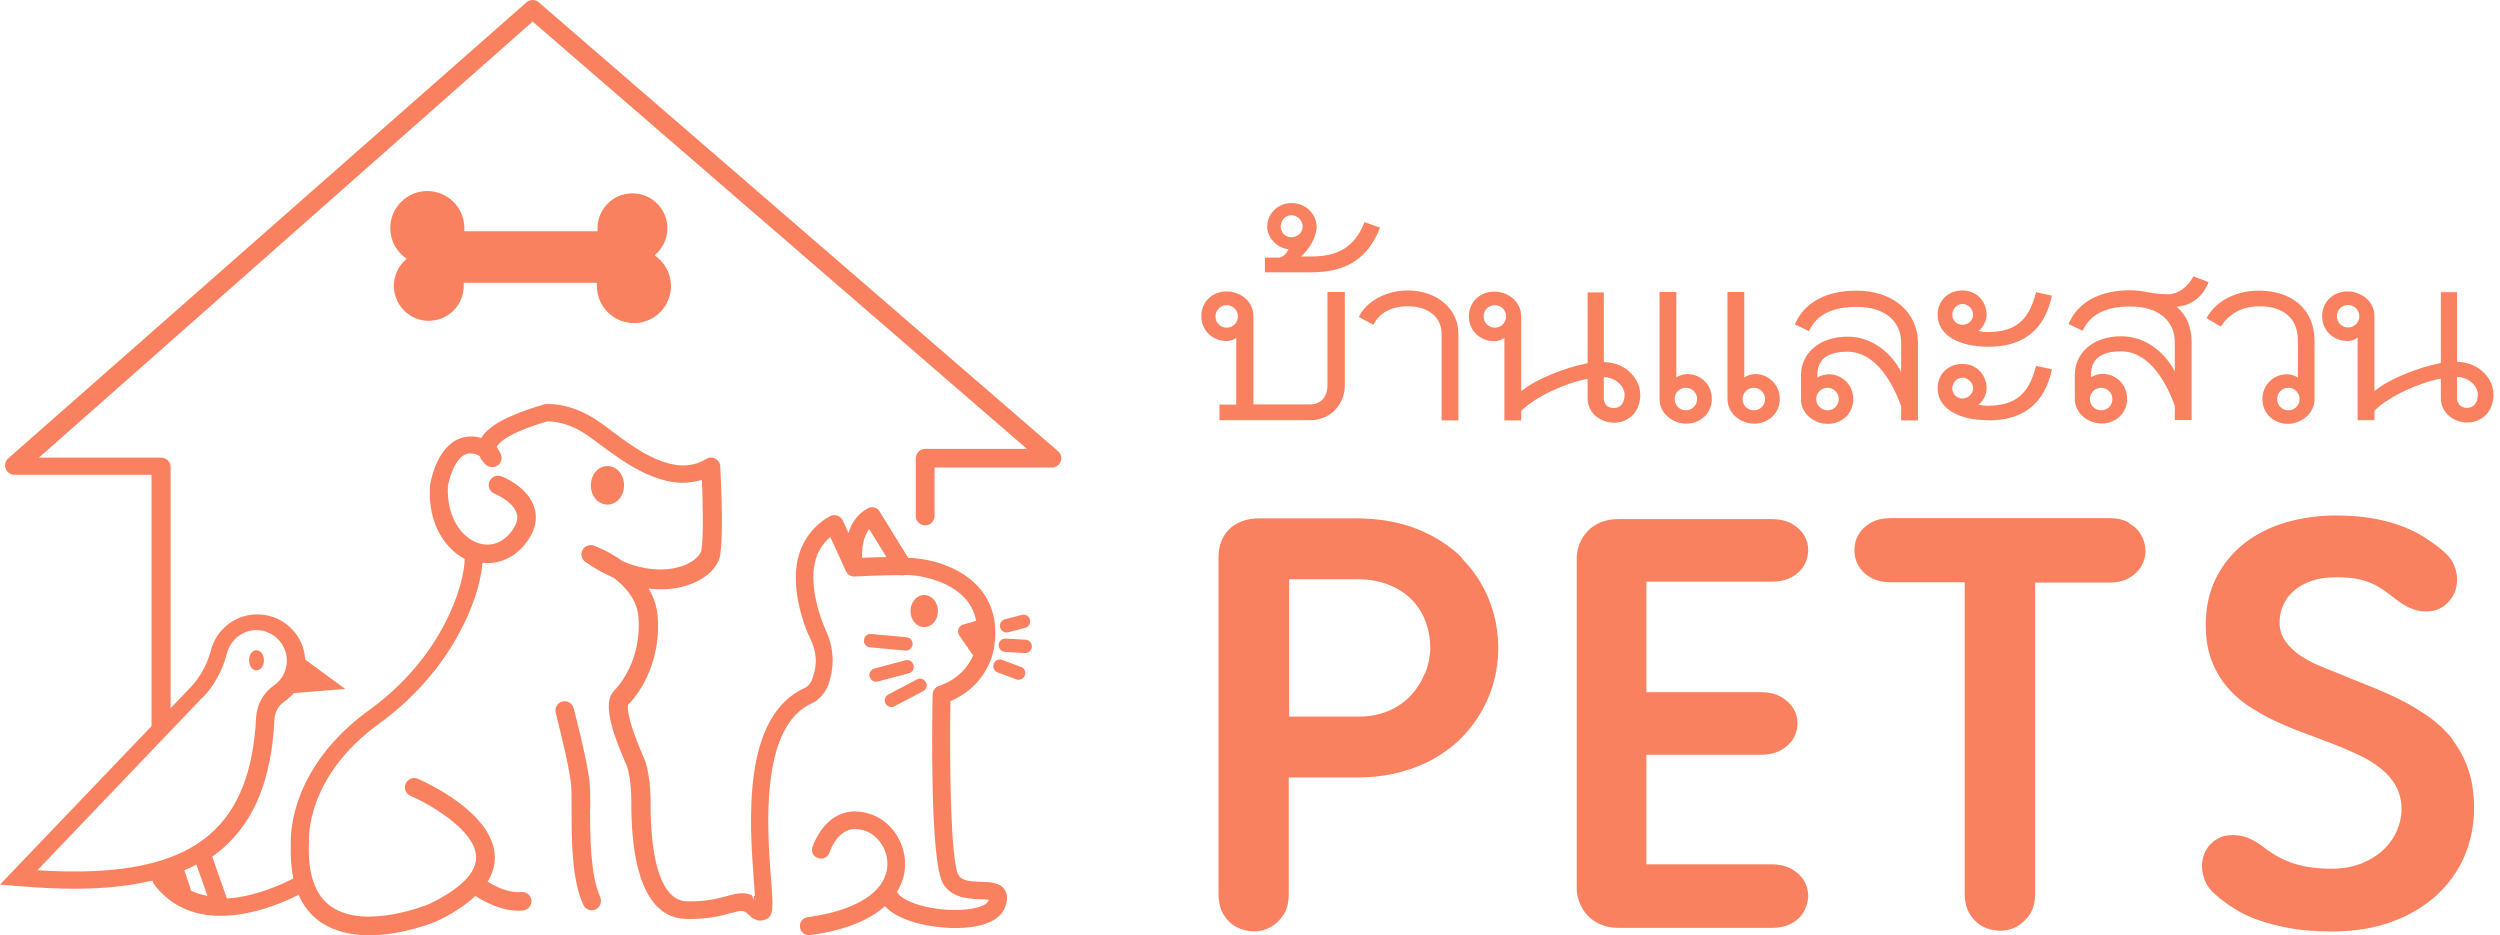<svg width="131" height="49" viewBox="0 0 131 49" fill="none" xmlns="http://www.w3.org/2000/svg">
<path d="M33.22 16.93C34.29 16.93 35.16 16.06 35.16 14.99C35.16 14.32 34.82 13.73 34.3 13.38C34.71 13.04 34.97 12.53 34.97 11.96C34.97 10.95 34.15 10.13 33.14 10.13C32.13 10.13 31.31 10.95 31.31 11.96C31.31 12.01 31.31 12.07 31.31 12.12H24.33C24.33 12.06 24.33 12.01 24.33 11.95C24.33 10.88 23.46 10.01 22.39 10.01C21.32 10.01 20.45 10.88 20.45 11.95C20.45 12.62 20.79 13.21 21.31 13.56C20.9 13.9 20.64 14.41 20.64 14.98C20.64 15.99 21.46 16.81 22.47 16.81C23.48 16.81 24.3 15.99 24.3 14.98C24.3 14.93 24.3 14.87 24.3 14.82H31.28C31.28 14.88 31.28 14.93 31.28 14.99C31.28 16.06 32.15 16.93 33.22 16.93Z" fill="#FA815F"/>
<path d="M30.93 42.39C30.93 41.78 30.93 41.29 30.89 40.95C30.77 39.83 30.09 37.22 30.06 37.11C29.99 36.85 29.73 36.69 29.47 36.76C29.21 36.83 29.05 37.09 29.12 37.35C29.12 37.38 29.81 40.01 29.92 41.06C29.95 41.34 29.95 41.83 29.95 42.39C29.95 43.96 29.95 46.1 30.57 47.42C30.65 47.6 30.83 47.7 31.01 47.7C31.08 47.7 31.15 47.69 31.21 47.65C31.45 47.54 31.56 47.25 31.45 47C30.93 45.87 30.92 43.77 30.92 42.38L30.93 42.39Z" fill="#FA815F"/>
<path d="M31.83 26.44C32.32 26.44 32.7 25.99 32.7 25.43C32.7 24.87 32.32 24.42 31.83 24.42C31.34 24.42 30.96 24.87 30.96 25.43C30.96 25.99 31.34 26.44 31.83 26.44Z" fill="#FA815F"/>
<path d="M28.23 0.12C28.05 -0.04 27.77 -0.04 27.59 0.12L0.43 24.02C0.28 24.15 0.22 24.37 0.3 24.56C0.37 24.75 0.55 24.88 0.76 24.88H7.94V38.05L0 46.35L0.95 46.43C2 46.52 2.99 46.57 3.9 46.57C5.47 46.57 6.81 46.42 7.99 46.14C8.01 46.19 8.01 46.24 8.04 46.29C8.99 47.58 10.29 47.99 11.56 47.99C13.31 47.99 15 47.22 15.64 46.89C15.91 47.48 16.28 47.96 16.79 48.31C17.54 48.83 18.45 49.01 19.34 49.01C21.1 49.01 22.77 48.32 22.89 48.27C23.75 47.86 24.42 47.41 24.91 46.95C25.38 47.25 26.25 47.72 27.16 47.72C27.24 47.72 27.33 47.72 27.41 47.71C27.68 47.68 27.87 47.44 27.85 47.18C27.82 46.91 27.58 46.72 27.32 46.74C26.68 46.81 25.97 46.46 25.55 46.2C25.81 45.78 25.94 45.35 25.93 44.9C25.88 42.6 22.31 40.99 21.9 40.81C21.65 40.7 21.37 40.81 21.26 41.06C21.15 41.31 21.26 41.59 21.51 41.7C22.46 42.11 24.92 43.49 24.95 44.91C24.97 45.96 23.61 46.83 22.49 47.37C22.46 47.38 19.15 48.76 17.35 47.5C16.5 46.91 16.11 45.76 16.19 44.1C16.19 44.08 16.19 44.06 16.19 44.05C16.19 43.91 16.04 40.69 19.89 37.9C23.63 35.19 25.14 31.44 25.28 29.49C26.12 29.58 26.93 29.24 27.51 28.52C28.01 27.9 28.18 27.27 28.02 26.66C27.72 25.55 26.42 25.01 26.27 24.96C26.02 24.86 25.74 24.99 25.64 25.24C25.54 25.49 25.67 25.77 25.92 25.87C26.17 25.97 26.93 26.37 27.08 26.92C27.16 27.22 27.05 27.54 26.75 27.91C26.28 28.49 25.64 28.68 24.98 28.43C24.17 28.12 23.39 27.08 23.47 25.47C23.53 25.13 23.77 24.23 24.25 23.89C24.41 23.77 24.58 23.73 24.79 23.77C24.93 23.79 25.04 23.84 25.12 23.89C25.22 24.12 25.39 24.3 25.51 24.39C25.68 24.51 25.91 24.51 26.08 24.39C26.25 24.27 26.32 24.05 26.26 23.86C26.22 23.74 26.15 23.58 26.02 23.42C26.09 23.27 26.49 22.72 28.68 22.08C28.86 22.08 29.71 22.08 30.75 22.79C30.94 22.92 31.16 23.09 31.4 23.26C32.7 24.23 34.78 25.8 36.78 25.14C36.83 26.32 36.87 28.16 36.75 28.84C36.71 29.05 36.44 29.37 35.91 29.6C35.53 29.76 34.36 30.13 32.65 29.42C31.9 28.88 31.18 28.61 31.12 28.59C30.89 28.51 30.63 28.61 30.52 28.83C30.41 29.05 30.48 29.32 30.68 29.45C31.2 29.81 31.7 30.08 32.16 30.28C32.77 30.74 33.37 31.42 33.45 32.3C33.65 34.65 32.34 36.03 32.19 36.18C31.67 36.7 31.84 37.83 32.77 39.96L32.82 40.07C32.94 40.36 33.08 41.03 33.08 42.01V42.07C33.08 47.04 34.63 48.12 35.93 48.15C37.06 48.18 37.77 47.99 38.28 47.85C38.89 47.69 38.98 47.66 39.3 48C39.4 48.11 39.5 48.16 39.6 48.18C39.77 48.3 40.04 48.21 40.12 48.18C40.55 48 40.52 47.57 40.4 46.03C40.2 43.43 39.8 38.02 42.59 36.83C42.65 36.8 43.19 36.54 43.43 35.8C43.68 35.04 43.78 34.08 43.23 32.94C43.23 32.94 43.23 32.93 43.23 32.92C43.23 32.92 43.07 32.58 42.92 32.08C42.77 31.58 42.62 30.92 42.62 30.25C42.62 30.08 42.62 29.91 42.65 29.75C42.7 29.39 42.8 29.09 42.93 28.85C43.1 28.52 43.32 28.3 43.51 28.14L44.33 29.94C44.33 29.94 44.34 29.95 44.35 29.96C44.39 30.03 44.44 30.1 44.51 30.14C44.52 30.14 44.53 30.15 44.55 30.16C44.61 30.19 44.68 30.21 44.76 30.21C44.77 30.21 44.78 30.21 44.79 30.21C44.79 30.21 44.87 30.21 45 30.2C45.39 30.18 46.26 30.14 46.84 30.14C47.03 30.14 47.2 30.14 47.29 30.15C47.33 30.15 47.37 30.13 47.42 30.13C48.09 30.11 49.62 30.38 50.51 31.29C50.85 31.64 51.05 32.05 51.15 32.53L50.46 32.73C50.35 32.76 50.26 32.85 50.22 32.96C50.18 33.07 50.2 33.19 50.26 33.29L50.95 34.29C50.95 34.29 50.98 34.31 51 34.33C50.79 34.83 50.29 35.57 49.19 35.95C49 36.01 48.88 36.19 48.87 36.38C48.84 37.82 48.73 45.06 49.4 46.27C49.84 47.06 50.76 47.1 51.38 47.12C51.51 47.12 51.69 47.13 51.81 47.15C51.81 47.17 51.8 47.19 51.79 47.21C51.6 47.64 50.05 47.86 48.5 47.51C47.58 47.3 47.08 46.96 47.01 46.72C47.28 46.27 47.38 45.86 47.41 45.58C47.55 44.35 46.82 43.1 45.7 42.69C45.05 42.45 44.45 42.46 43.92 42.72C42.95 43.2 42.59 44.35 42.57 44.39C42.49 44.64 42.63 44.9 42.88 44.97C43.13 45.05 43.39 44.91 43.47 44.66C43.47 44.66 43.73 43.84 44.34 43.55C44.64 43.4 44.98 43.41 45.38 43.55C46 43.78 46.59 44.56 46.49 45.46C46.34 46.78 44.82 47.72 42.32 48.06C42.06 48.09 41.88 48.33 41.92 48.59C41.95 48.83 42.15 49 42.38 49C42.4 49 42.42 49 42.44 49C44.46 48.73 45.65 48.13 46.37 47.48C46.73 47.89 47.39 48.22 48.29 48.43C48.79 48.54 49.43 48.63 50.06 48.63C51.19 48.63 52.3 48.37 52.64 47.6C52.7 47.46 52.89 47.01 52.66 46.64C52.41 46.24 51.9 46.22 51.41 46.21C50.82 46.19 50.39 46.15 50.22 45.85C49.81 45.1 49.75 40 49.8 36.74C51.81 35.89 52.07 34.04 52.08 33.98C52.31 32.65 52 31.5 51.18 30.66C50.11 29.56 48.49 29.25 47.59 29.23L46.09 26.8C45.96 26.58 45.68 26.51 45.46 26.64C45.2 26.79 44.98 26.98 44.82 27.2C44.64 27.43 44.54 27.68 44.46 27.93L44.16 27.27C44.05 27.04 43.78 26.93 43.54 27.03C43.5 27.05 43.13 27.21 42.72 27.63C42.51 27.84 42.3 28.1 42.12 28.44C41.94 28.78 41.8 29.18 41.74 29.66C41.71 29.87 41.7 30.08 41.7 30.28C41.7 31.09 41.88 31.85 42.05 32.41C42.16 32.77 42.27 33.04 42.33 33.2C42.33 33.2 42.36 33.26 42.38 33.3L42.41 33.36C42.97 34.48 42.69 35.15 42.58 35.52C42.48 35.86 42.27 35.99 42.23 36.02C38.85 37.48 39.28 43.11 39.5 46.14C39.52 46.41 39.54 46.71 39.56 46.96C39.54 46.96 39.52 46.95 39.51 46.94V47.15L39.39 46.9C38.95 46.72 38.53 46.83 38.07 46.96C37.58 47.09 36.98 47.25 35.99 47.23C34.76 47.2 34.09 45.38 34.09 42.12V42.05C34.09 41.1 33.96 40.23 33.75 39.73L33.7 39.62C32.73 37.4 32.91 36.95 32.92 36.92C33.74 36.1 34.64 34.39 34.46 32.27C34.41 31.73 34.24 31.25 33.98 30.84C35.09 30.98 35.9 30.73 36.32 30.56C37.11 30.23 37.64 29.67 37.74 29.07C37.93 27.95 37.75 24.58 37.74 24.44C37.74 24.27 37.63 24.11 37.48 24.03C37.33 23.95 37.14 23.96 37 24.05C35.36 25.07 33.34 23.55 32.01 22.55C31.76 22.36 31.53 22.19 31.32 22.05C29.85 21.05 28.61 21.17 28.56 21.18C28.53 21.18 28.5 21.18 28.48 21.2C26.67 21.73 25.61 22.29 25.22 22.95C25.14 22.93 25.06 22.91 24.97 22.89C24.51 22.82 24.07 22.92 23.7 23.19C22.8 23.84 22.56 25.27 22.53 25.43C22.53 25.45 22.53 25.46 22.53 25.48C22.41 27.53 23.38 28.77 24.35 29.29C24.33 30.63 23.23 34.4 19.34 37.21C15.19 40.22 15.22 43.78 15.24 44.18C15.21 44.87 15.26 45.49 15.37 46.03C14.99 46.23 13.47 46.99 11.89 47.08L11.12 44.89C11.31 44.75 11.5 44.61 11.67 44.46C13.35 43 14.23 40.79 14.38 37.71C14.4 37.32 14.59 36.97 14.92 36.75C15.1 36.63 15.25 36.48 15.39 36.32L18.09 36.1L15.99 34.56C15.96 33.91 15.67 33.3 15.19 32.86C14.67 32.38 14 32.15 13.29 32.2C12.24 32.28 11.34 33.02 11.06 34.04V34.06C10.85 34.82 10.49 35.49 9.99 36.01L8.94 37.11V24.47C8.94 24.2 8.72 23.98 8.45 23.98H2.04L27.91 1.13L53.81 23.52H48.48C48.21 23.52 47.99 23.74 47.99 24.01V27.04C47.99 27.31 48.21 27.53 48.48 27.53C48.75 27.53 48.97 27.31 48.97 27.04V24.5H55.12C55.32 24.5 55.51 24.37 55.58 24.18C55.65 23.99 55.6 23.77 55.44 23.64L28.23 0.12ZM45.32 28.15C45.38 27.99 45.45 27.85 45.54 27.72L46.45 29.19C46.12 29.19 45.76 29.21 45.45 29.22C45.35 29.22 45.25 29.22 45.17 29.23C45.17 29.19 45.17 29.16 45.17 29.12C45.17 28.83 45.2 28.46 45.32 28.14V28.15ZM9.65 45.61C9.87 45.52 10.08 45.41 10.29 45.3L10.87 46.94C10.57 46.89 10.29 46.8 10.02 46.68L9.66 45.6L9.65 45.61ZM10.62 36.56C11.22 35.93 11.67 35.12 11.9 34.21C12.08 33.55 12.66 33.07 13.32 33.02C13.36 33.02 13.4 33.02 13.44 33.02C13.84 33.02 14.23 33.17 14.52 33.45C14.85 33.76 15.03 34.17 15.03 34.62C15.03 35.14 14.78 35.63 14.35 35.92C13.79 36.31 13.46 36.92 13.42 37.59C13.28 40.41 12.5 42.41 11.02 43.7C9.22 45.27 6.33 45.88 1.96 45.6L10.6 36.56H10.62Z" fill="#FA815F"/>
<path d="M13.44 35.13C13.65 35.13 13.83 34.89 13.83 34.6C13.83 34.31 13.66 34.07 13.44 34.07C13.22 34.07 13.05 34.31 13.05 34.6C13.05 34.89 13.22 35.13 13.44 35.13Z" fill="#FA815F"/>
<path d="M49.15 32.02C49.15 31.55 48.83 31.18 48.43 31.18C48.03 31.18 47.71 31.55 47.71 32.02C47.71 32.49 48.03 32.86 48.43 32.86C48.83 32.86 49.15 32.49 49.15 32.02Z" fill="#FA815F"/>
<path d="M47.87 34.85C47.82 34.66 47.63 34.55 47.44 34.6L45.82 35.03C45.63 35.08 45.52 35.27 45.57 35.46C45.61 35.62 45.75 35.72 45.91 35.72C45.94 35.72 45.97 35.72 46 35.71L47.62 35.28C47.81 35.23 47.92 35.04 47.87 34.85Z" fill="#FA815F"/>
<path d="M46.71 37.05C46.76 37.05 46.82 37.04 46.87 37.01L48.37 36.22C48.54 36.13 48.61 35.92 48.52 35.75C48.43 35.58 48.22 35.51 48.05 35.6L46.55 36.39C46.38 36.48 46.31 36.69 46.4 36.86C46.46 36.98 46.58 37.05 46.71 37.05Z" fill="#FA815F"/>
<path d="M45.65 33.22C45.45 33.2 45.29 33.34 45.27 33.54C45.25 33.73 45.39 33.9 45.59 33.92L47.44 34.09H47.47C47.65 34.09 47.8 33.95 47.82 33.77C47.84 33.58 47.7 33.41 47.5 33.39L45.65 33.22Z" fill="#FA815F"/>
<path d="M52.75 33.14C52.75 33.14 52.81 33.14 52.84 33.13L53.72 32.9C53.91 32.85 54.02 32.66 53.97 32.47C53.92 32.28 53.73 32.17 53.54 32.22L52.66 32.45C52.47 32.5 52.36 32.69 52.41 32.88C52.45 33.04 52.59 33.14 52.75 33.14Z" fill="#FA815F"/>
<path d="M53.5 34.95L52.52 34.58C52.34 34.51 52.14 34.6 52.07 34.78C52 34.96 52.09 35.16 52.27 35.23L53.25 35.6C53.25 35.6 53.33 35.62 53.37 35.62C53.51 35.62 53.65 35.53 53.7 35.39C53.77 35.21 53.68 35.01 53.5 34.94V34.95Z" fill="#FA815F"/>
<path d="M53.74 33.52L52.7 33.46C52.5 33.45 52.34 33.6 52.33 33.79C52.32 33.98 52.47 34.15 52.66 34.16L53.7 34.22H53.72C53.9 34.22 54.06 34.08 54.07 33.89C54.08 33.7 53.93 33.53 53.74 33.52Z" fill="#FA815F"/>
<path d="M104.19 22.03C105.87 22.03 107.11 21.29 107.52 19.35L106.69 19.17C106.31 20.67 105.6 21.26 104.13 21.26C103.98 21.26 103.78 21.23 103.66 21.2C103.9 21.08 104.1 20.64 104.1 20.37C104.1 19.66 103.6 19.07 102.83 19.07C102.06 19.07 101.53 19.63 101.53 20.34C101.53 21.43 102.68 22.02 104.18 22.02L104.19 22.03ZM102.83 19.79C103.13 19.79 103.39 20.06 103.39 20.35C103.39 20.64 103.13 20.88 102.83 20.88C102.53 20.88 102.3 20.65 102.3 20.35C102.3 20.05 102.54 19.79 102.83 19.79Z" fill="#FA815F"/>
<path d="M91.93 22.2C92.61 22.2 93.26 21.7 93.26 20.9C93.26 20.1 92.61 19.6 91.99 19.6C91.81 19.6 91.55 19.66 91.4 19.78V15.3H90.52V20.9C90.52 21.69 91.23 22.2 91.93 22.2ZM91.9 20.32C92.22 20.32 92.49 20.58 92.49 20.91C92.49 21.24 92.23 21.5 91.9 21.5C91.57 21.5 91.31 21.24 91.31 20.91C91.31 20.58 91.58 20.32 91.9 20.32Z" fill="#FA815F"/>
<path d="M116.38 17.11C116.82 16.4 117.53 16.05 118.41 16.05C119.68 16.05 120.41 16.7 120.41 17.85V19.79C120.26 19.67 120 19.61 119.82 19.61C119.2 19.61 118.55 20.11 118.55 20.91C118.55 21.71 119.2 22.21 119.87 22.21C120.54 22.21 121.28 21.71 121.28 20.91V17.85C121.28 16.17 120.04 15.23 118.39 15.23C117.15 15.23 116.12 15.76 115.62 16.67L116.36 17.11H116.38ZM120.5 20.91C120.5 21.23 120.24 21.5 119.91 21.5C119.58 21.5 119.32 21.24 119.32 20.91C119.32 20.58 119.59 20.32 119.91 20.32C120.23 20.32 120.5 20.58 120.5 20.91Z" fill="#FA815F"/>
<path d="M104.19 18.17C105.87 18.17 107.11 17.43 107.52 15.49L106.69 15.31C106.31 16.81 105.6 17.4 104.13 17.4C103.98 17.4 103.78 17.37 103.66 17.34C103.9 17.22 104.1 16.78 104.1 16.52C104.1 15.81 103.6 15.22 102.83 15.22C102.06 15.22 101.53 15.78 101.53 16.49C101.53 17.58 102.68 18.17 104.18 18.17H104.19ZM102.83 15.93C103.13 15.93 103.39 16.19 103.39 16.49C103.39 16.79 103.13 17.02 102.83 17.02C102.53 17.02 102.3 16.78 102.3 16.49C102.3 16.2 102.54 15.93 102.83 15.93Z" fill="#FA815F"/>
<path d="M128.75 18.96V15.31H127.9V19.02C126.69 19.26 125.22 19.84 124.42 20.49V16.57C124.42 15.77 123.71 15.27 123.01 15.27C122.31 15.27 121.68 15.77 121.68 16.57C121.68 17.37 122.33 17.87 123.01 17.87C123.19 17.87 123.39 17.81 123.54 17.69V22.02H124.42V21.52C125.16 20.78 126.75 20.05 127.9 19.84V20.84C127.9 21.72 128.67 22.14 129.28 22.14C130.07 22.14 130.66 21.55 130.66 20.67C130.66 19.9 129.98 18.99 128.75 18.96ZM123.04 17.16C122.72 17.16 122.45 16.9 122.45 16.57C122.45 16.24 122.72 15.98 123.04 15.98C123.36 15.98 123.63 16.25 123.63 16.57C123.63 16.89 123.37 17.16 123.04 17.16ZM129.28 21.37C128.93 21.37 128.75 21.16 128.75 20.84V19.75C129.46 19.78 129.84 20.31 129.84 20.66C129.84 21.1 129.63 21.37 129.28 21.37Z" fill="#FA815F"/>
<path d="M88.37 22.2C89.05 22.2 89.7 21.7 89.7 20.9C89.7 20.1 89.05 19.6 88.43 19.6C88.25 19.6 87.99 19.66 87.84 19.78V15.3H86.96V20.9C86.96 21.69 87.67 22.2 88.37 22.2ZM88.34 20.32C88.66 20.32 88.93 20.58 88.93 20.91C88.93 21.24 88.66 21.5 88.34 21.5C88.02 21.5 87.75 21.24 87.75 20.91C87.75 20.58 88.01 20.32 88.34 20.32Z" fill="#FA815F"/>
<path d="M64.78 17.7V21.2H63.9V22.02H68.64C69.67 22.02 70.47 21.25 70.47 20.16V15.3H69.56V20.16C69.56 20.81 69.21 21.19 68.65 21.19H65.68V16.57C65.68 15.77 64.97 15.27 64.27 15.27C63.57 15.27 62.95 15.77 62.95 16.57C62.95 17.37 63.6 17.87 64.27 17.87C64.45 17.87 64.65 17.81 64.8 17.69L64.78 17.7ZM63.69 16.58C63.69 16.26 63.96 15.99 64.28 15.99C64.6 15.99 64.87 16.26 64.87 16.58C64.87 16.9 64.61 17.17 64.28 17.17C63.95 17.17 63.69 16.91 63.69 16.58Z" fill="#FA815F"/>
<path d="M72.32 11.93L71.5 11.64C70.97 12.99 70.06 13.44 68.7 13.44H68.17C68.61 13.06 68.99 12.41 68.99 11.88C68.99 11.23 68.43 10.64 67.67 10.64C66.96 10.64 66.4 11.2 66.4 11.88C66.4 12.44 66.9 13 67.52 13.06C67.43 13.24 67.31 13.44 67.02 13.5H66.28V14.27H68.69C70.43 14.27 71.64 13.65 72.31 11.94L72.32 11.93ZM67.67 12.43C67.35 12.43 67.11 12.19 67.11 11.87C67.11 11.55 67.35 11.28 67.67 11.28C67.99 11.28 68.26 11.55 68.26 11.87C68.26 12.19 67.99 12.43 67.67 12.43Z" fill="#FA815F"/>
<path d="M83.19 20.85C83.19 21.73 83.96 22.15 84.57 22.15C85.37 22.15 85.95 21.56 85.95 20.68C85.95 19.91 85.27 19 84.04 18.97V15.32H83.19V19.03C81.98 19.27 80.51 19.85 79.71 20.5V16.58C79.71 15.78 79 15.28 78.3 15.28C77.6 15.28 76.97 15.78 76.97 16.58C76.97 17.38 77.62 17.88 78.3 17.88C78.48 17.88 78.68 17.82 78.83 17.7V22.03H79.71V21.53C80.45 20.79 82.04 20.06 83.19 19.85V20.85ZM84.04 19.76C84.75 19.79 85.13 20.32 85.13 20.67C85.13 21.11 84.92 21.38 84.57 21.38C84.22 21.38 84.04 21.17 84.04 20.85V19.76ZM78.33 17.17C78.01 17.17 77.74 16.91 77.74 16.58C77.74 16.25 78 15.99 78.33 15.99C78.66 15.99 78.92 16.26 78.92 16.58C78.92 16.9 78.66 17.17 78.33 17.17Z" fill="#FA815F"/>
<path d="M95.85 19.61C95.67 19.61 95.38 19.67 95.23 19.79V19.64C95.23 18.85 95.73 18.43 96.82 18.43C98.06 18.43 99.03 19.64 99.62 21.29V22.03H100.5V17.97C100.5 16.35 99.18 15.23 97.29 15.23C95.73 15.23 94.55 15.82 94.05 17L94.79 17.35C95.2 16.47 96.03 16.08 97.29 16.08C98.79 16.08 99.62 16.85 99.62 17.96V19.49C99.18 18.61 98.18 17.64 96.82 17.64C95.32 17.64 94.37 18.52 94.37 19.67V20.91C94.37 21.7 95.08 22.21 95.78 22.21C96.48 22.21 97.11 21.71 97.11 20.91C97.11 20.11 96.46 19.61 95.84 19.61H95.85ZM95.76 21.5C95.44 21.5 95.17 21.24 95.17 20.91C95.17 20.58 95.43 20.32 95.76 20.32C96.09 20.32 96.35 20.58 96.35 20.91C96.35 21.24 96.09 21.5 95.76 21.5Z" fill="#FA815F"/>
<path d="M71.2 16.61L71.97 17.02C72.26 16.4 72.91 16.05 73.77 16.05C74.83 16.05 75.54 16.61 75.54 17.49V22.03H76.42V17.49C76.42 16.14 75.24 15.22 73.77 15.22C72.65 15.22 71.59 15.78 71.21 16.6L71.2 16.61Z" fill="#FA815F"/>
<path d="M115.73 14.78L114.93 14.48C114.64 15.07 114.08 15.42 113.63 15.42C112.69 15.42 112.39 15.21 111.63 15.21C110.07 15.21 108.89 15.8 108.39 16.98L109.13 17.33C109.54 16.45 110.37 16.06 111.63 16.06C113.13 16.06 113.96 16.83 113.96 17.94V19.47C113.52 18.59 112.52 17.62 111.16 17.62C109.66 17.62 108.72 18.5 108.72 19.65V20.89C108.72 21.68 109.43 22.19 110.13 22.19C110.83 22.19 111.46 21.69 111.46 20.89C111.46 20.09 110.81 19.59 110.19 19.59C110.01 19.59 109.72 19.65 109.57 19.77V19.62C109.57 18.83 110.07 18.41 111.16 18.41C112.4 18.41 113.37 19.62 113.96 21.27V22.01H114.84V17.95C114.84 17.1 114.55 16.48 114.05 16.07C114.79 16.04 115.46 15.54 115.73 14.77V14.78ZM110.1 20.32C110.42 20.32 110.69 20.58 110.69 20.91C110.69 21.24 110.43 21.5 110.1 21.5C109.77 21.5 109.51 21.24 109.51 20.91C109.51 20.58 109.78 20.32 110.1 20.32Z" fill="#FA815F"/>
<path d="M76.63 29.25C76 28.62 75.22 28.11 74.28 27.73C73.34 27.35 72.25 27.16 71.01 27.16H66.04C65.66 27.16 65.34 27.21 65.06 27.32C64.79 27.43 64.56 27.57 64.38 27.76C64.2 27.95 64.07 28.16 63.98 28.41C63.89 28.66 63.85 28.92 63.85 29.21V46.85C63.85 47.28 63.94 47.64 64.12 47.93C64.3 48.22 64.53 48.44 64.8 48.58C65.07 48.72 65.37 48.79 65.69 48.8C66.01 48.81 66.31 48.73 66.58 48.58C66.85 48.43 67.08 48.21 67.26 47.93C67.44 47.64 67.53 47.28 67.53 46.85V40.74H71.09C71.9 40.74 72.64 40.65 73.33 40.47C74.01 40.29 74.63 40.05 75.18 39.73C75.73 39.41 76.22 39.04 76.63 38.61C77.05 38.18 77.39 37.71 77.67 37.21C77.95 36.71 78.16 36.18 78.3 35.63C78.44 35.08 78.51 34.52 78.51 33.96C78.51 33.09 78.35 32.25 78.03 31.44C77.71 30.63 77.24 29.91 76.61 29.27L76.63 29.25ZM74.66 35.28C74.49 35.71 74.25 36.09 73.94 36.43C73.62 36.77 73.24 37.04 72.78 37.24C72.32 37.44 71.79 37.55 71.2 37.55H67.55V30.35H71.07C71.74 30.35 72.32 30.45 72.81 30.66C73.3 30.86 73.7 31.13 74.02 31.47C74.33 31.8 74.57 32.19 74.72 32.62C74.87 33.05 74.95 33.5 74.95 33.95C74.94 34.41 74.84 34.86 74.68 35.29L74.66 35.28Z" fill="#FA815F"/>
<path d="M92.83 30.48C93.25 30.48 93.61 30.4 93.89 30.24C94.18 30.08 94.39 29.87 94.53 29.63C94.67 29.39 94.74 29.13 94.75 28.84C94.75 28.55 94.68 28.29 94.54 28.05C94.39 27.81 94.18 27.61 93.89 27.44C93.6 27.28 93.25 27.2 92.83 27.2H84.81C84.45 27.2 84.14 27.26 83.87 27.37C83.6 27.49 83.37 27.64 83.19 27.83C83.01 28.02 82.87 28.24 82.77 28.49C82.67 28.74 82.62 28.99 82.62 29.25V46.53C82.62 46.79 82.67 47.05 82.77 47.3C82.87 47.55 83 47.78 83.19 47.97C83.37 48.17 83.6 48.32 83.87 48.44C84.14 48.56 84.45 48.62 84.81 48.62H92.83C93.25 48.62 93.61 48.54 93.89 48.38C94.18 48.22 94.39 48.01 94.53 47.76C94.67 47.51 94.74 47.24 94.75 46.96C94.75 46.67 94.68 46.41 94.54 46.16C94.39 45.91 94.18 45.71 93.89 45.54C93.6 45.38 93.25 45.29 92.83 45.29H86.27V39.55H92.24C92.67 39.55 93.03 39.47 93.32 39.31C93.61 39.15 93.83 38.94 93.97 38.7C94.11 38.46 94.19 38.2 94.19 37.91C94.19 37.62 94.12 37.36 93.97 37.12C93.82 36.88 93.61 36.68 93.32 36.51C93.03 36.35 92.67 36.27 92.24 36.27H86.27V30.48H92.83Z" fill="#FA815F"/>
<path d="M111.58 27.4C111.29 27.23 110.94 27.15 110.52 27.15H99.08C98.66 27.15 98.3 27.23 98.02 27.4C97.73 27.57 97.52 27.78 97.38 28.02C97.24 28.27 97.17 28.54 97.17 28.83C97.17 29.12 97.24 29.39 97.38 29.64C97.52 29.89 97.73 30.1 98.02 30.26C98.31 30.43 98.66 30.51 99.08 30.51H102.95V46.82C102.95 47.25 103.04 47.61 103.22 47.9C103.4 48.19 103.63 48.41 103.9 48.55C104.17 48.69 104.47 48.76 104.79 48.77C105.11 48.77 105.41 48.7 105.68 48.55C105.95 48.4 106.18 48.18 106.37 47.9C106.55 47.61 106.64 47.25 106.64 46.82V30.53H110.51C110.93 30.53 111.29 30.45 111.57 30.28C111.86 30.11 112.07 29.91 112.21 29.66C112.35 29.41 112.43 29.14 112.42 28.85C112.42 28.56 112.34 28.29 112.2 28.04C112.06 27.79 111.85 27.58 111.56 27.42L111.58 27.4Z" fill="#FA815F"/>
<path d="M128.53 38.76C128.18 38.31 127.77 37.92 127.31 37.59C126.84 37.26 126.34 36.95 125.8 36.68C125.26 36.41 124.7 36.16 124.11 35.93C123.53 35.7 122.95 35.46 122.37 35.22C122.07 35.11 121.75 34.98 121.41 34.83C121.07 34.68 120.75 34.5 120.46 34.3C120.17 34.09 119.93 33.85 119.74 33.58C119.55 33.31 119.45 32.99 119.45 32.62C119.45 32.3 119.51 32 119.64 31.71C119.77 31.42 119.95 31.17 120.2 30.96C120.44 30.74 120.75 30.57 121.12 30.44C121.49 30.31 121.92 30.25 122.41 30.25C122.81 30.25 123.15 30.27 123.43 30.32C123.71 30.37 123.97 30.44 124.21 30.54C124.45 30.64 124.68 30.77 124.9 30.92C125.12 31.08 125.37 31.26 125.65 31.48C126.05 31.78 126.43 31.95 126.79 32.01C127.15 32.07 127.47 32.04 127.74 31.93C128.02 31.82 128.24 31.64 128.42 31.4C128.6 31.16 128.71 30.89 128.74 30.59C128.78 30.3 128.74 29.99 128.62 29.68C128.5 29.37 128.29 29.09 127.97 28.83C127.7 28.6 127.39 28.38 127.05 28.16C126.71 27.94 126.32 27.75 125.88 27.58C125.44 27.41 124.93 27.27 124.37 27.17C123.8 27.07 123.15 27.01 122.41 27.01C121.5 27.01 120.63 27.13 119.8 27.37C118.97 27.61 118.25 27.97 117.63 28.45C117.01 28.93 116.51 29.53 116.14 30.25C115.77 30.97 115.58 31.81 115.58 32.76C115.58 33.44 115.68 34.04 115.87 34.56C116.06 35.08 116.32 35.54 116.65 35.94C116.98 36.34 117.36 36.69 117.8 36.98C118.24 37.27 118.7 37.54 119.2 37.77C119.69 38 120.2 38.22 120.71 38.4C121.23 38.59 121.73 38.78 122.22 38.97C122.71 39.16 123.18 39.36 123.62 39.57C124.06 39.78 124.44 40.02 124.77 40.28C125.1 40.55 125.36 40.85 125.55 41.2C125.74 41.55 125.84 41.95 125.84 42.42C125.84 42.75 125.77 43.1 125.62 43.47C125.48 43.83 125.25 44.17 124.95 44.47C124.65 44.77 124.27 45.02 123.8 45.22C123.33 45.42 122.78 45.52 122.14 45.52C121.65 45.52 121.22 45.48 120.85 45.41C120.48 45.34 120.16 45.25 119.87 45.13C119.58 45.01 119.33 44.88 119.11 44.74C118.89 44.6 118.68 44.45 118.49 44.3C118.07 44 117.69 43.83 117.32 43.78C116.96 43.73 116.64 43.76 116.36 43.87C116.09 43.99 115.86 44.16 115.69 44.4C115.52 44.64 115.42 44.91 115.39 45.2C115.36 45.49 115.41 45.79 115.52 46.1C115.64 46.41 115.85 46.68 116.15 46.93C116.42 47.17 116.74 47.4 117.11 47.63C117.47 47.86 117.9 48.06 118.39 48.23C118.88 48.4 119.44 48.54 120.06 48.65C120.68 48.75 121.39 48.81 122.17 48.81C123.36 48.81 124.41 48.64 125.34 48.3C126.26 47.96 127.04 47.49 127.68 46.91C128.32 46.32 128.8 45.64 129.14 44.86C129.47 44.08 129.64 43.24 129.64 42.35C129.64 41.59 129.54 40.91 129.34 40.33C129.14 39.75 128.87 39.23 128.52 38.78L128.53 38.76Z" fill="#FA815F"/>
</svg>
